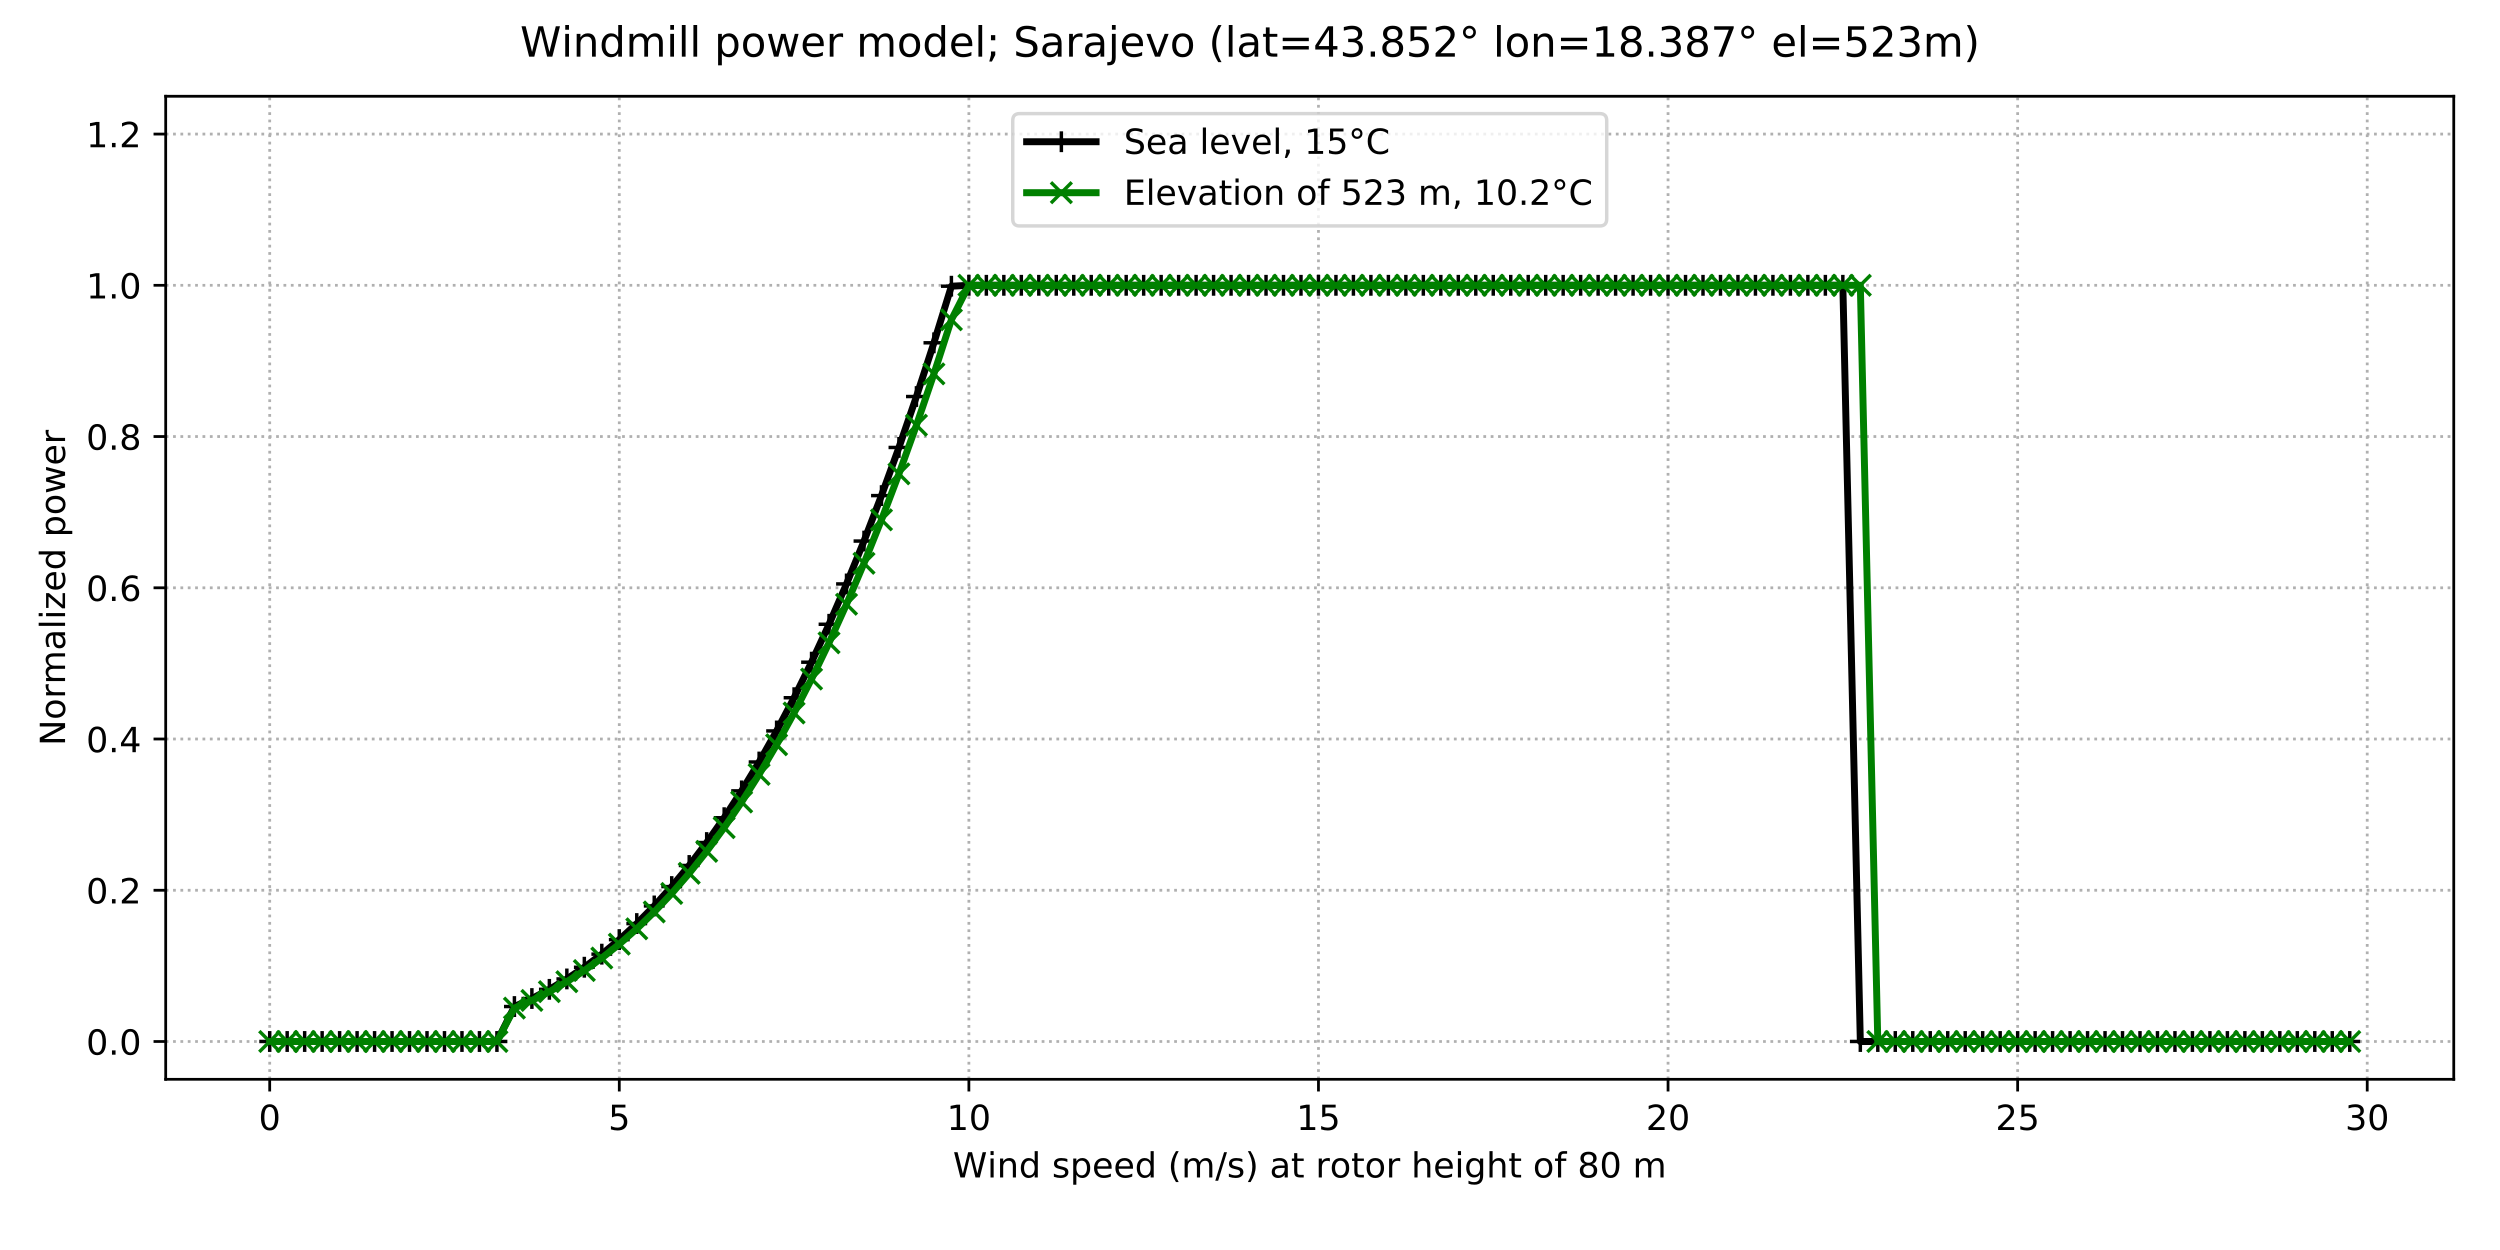 <?xml version="1.0" encoding="utf-8" standalone="no"?>
<!DOCTYPE svg PUBLIC "-//W3C//DTD SVG 1.1//EN"
  "http://www.w3.org/Graphics/SVG/1.1/DTD/svg11.dtd">
<!-- Created with matplotlib (http://matplotlib.org/) -->
<svg height="360pt" version="1.1" viewBox="0 0 720 360" width="720pt" xmlns="http://www.w3.org/2000/svg" xmlns:xlink="http://www.w3.org/1999/xlink">
 <defs>
  <style type="text/css">
*{stroke-linecap:butt;stroke-linejoin:round;}
  </style>
 </defs>
 <g id="figure_1">
  <g id="patch_1">
   <path d="M 0 360 
L 720 360 
L 720 0 
L 0 0 
z
" style="fill:#ffffff;"/>
  </g>
  <g id="axes_1">
   <g id="patch_2">
    <path d="M 47.72 310.84 
L 706.68 310.84 
L 706.68 27.72 
L 47.72 27.72 
z
" style="fill:#ffffff;"/>
   </g>
   <g id="matplotlib.axis_1">
    <g id="xtick_1">
     <g id="line2d_1">
      <path clip-path="url(#pc9a2b83153)" d="M 77.673 310.84 
L 77.673 27.72 
" style="fill:none;stroke:#b0b0b0;stroke-dasharray:0.8,1.32;stroke-dashoffset:0;stroke-width:0.8;"/>
     </g>
     <g id="line2d_2">
      <defs>
       <path d="M 0 0 
L 0 3.5 
" id="m3b476d1354" style="stroke:#000000;stroke-width:0.8;"/>
      </defs>
      <g>
       <use style="stroke:#000000;stroke-width:0.8;" x="77.673" xlink:href="#m3b476d1354" y="310.84"/>
      </g>
     </g>
     <g id="text_1">
      <!-- 0 -->
      <defs>
       <path d="M 31.781 66.406 
Q 24.172 66.406 20.328 58.906 
Q 16.5 51.422 16.5 36.375 
Q 16.5 21.391 20.328 13.891 
Q 24.172 6.391 31.781 6.391 
Q 39.453 6.391 43.281 13.891 
Q 47.125 21.391 47.125 36.375 
Q 47.125 51.422 43.281 58.906 
Q 39.453 66.406 31.781 66.406 
z
M 31.781 74.219 
Q 44.047 74.219 50.516 64.516 
Q 56.984 54.828 56.984 36.375 
Q 56.984 17.969 50.516 8.266 
Q 44.047 -1.422 31.781 -1.422 
Q 19.531 -1.422 13.062 8.266 
Q 6.594 17.969 6.594 36.375 
Q 6.594 54.828 13.062 64.516 
Q 19.531 74.219 31.781 74.219 
z
" id="DejaVuSans-30"/>
      </defs>
      <g transform="translate(74.491 325.438)scale(0.1 -0.1)">
       <use xlink:href="#DejaVuSans-30"/>
      </g>
     </g>
    </g>
    <g id="xtick_2">
     <g id="line2d_3">
      <path clip-path="url(#pc9a2b83153)" d="M 178.354 310.84 
L 178.354 27.72 
" style="fill:none;stroke:#b0b0b0;stroke-dasharray:0.8,1.32;stroke-dashoffset:0;stroke-width:0.8;"/>
     </g>
     <g id="line2d_4">
      <g>
       <use style="stroke:#000000;stroke-width:0.8;" x="178.354" xlink:href="#m3b476d1354" y="310.84"/>
      </g>
     </g>
     <g id="text_2">
      <!-- 5 -->
      <defs>
       <path d="M 10.797 72.906 
L 49.516 72.906 
L 49.516 64.594 
L 19.828 64.594 
L 19.828 46.734 
Q 21.969 47.469 24.109 47.828 
Q 26.266 48.188 28.422 48.188 
Q 40.625 48.188 47.75 41.5 
Q 54.891 34.812 54.891 23.391 
Q 54.891 11.625 47.562 5.094 
Q 40.234 -1.422 26.906 -1.422 
Q 22.312 -1.422 17.547 -0.641 
Q 12.797 0.141 7.719 1.703 
L 7.719 11.625 
Q 12.109 9.234 16.797 8.062 
Q 21.484 6.891 26.703 6.891 
Q 35.156 6.891 40.078 11.328 
Q 45.016 15.766 45.016 23.391 
Q 45.016 31 40.078 35.438 
Q 35.156 39.891 26.703 39.891 
Q 22.75 39.891 18.812 39.016 
Q 14.891 38.141 10.797 36.281 
z
" id="DejaVuSans-35"/>
      </defs>
      <g transform="translate(175.173 325.438)scale(0.1 -0.1)">
       <use xlink:href="#DejaVuSans-35"/>
      </g>
     </g>
    </g>
    <g id="xtick_3">
     <g id="line2d_5">
      <path clip-path="url(#pc9a2b83153)" d="M 279.036 310.84 
L 279.036 27.72 
" style="fill:none;stroke:#b0b0b0;stroke-dasharray:0.8,1.32;stroke-dashoffset:0;stroke-width:0.8;"/>
     </g>
     <g id="line2d_6">
      <g>
       <use style="stroke:#000000;stroke-width:0.8;" x="279.036" xlink:href="#m3b476d1354" y="310.84"/>
      </g>
     </g>
     <g id="text_3">
      <!-- 10 -->
      <defs>
       <path d="M 12.406 8.297 
L 28.516 8.297 
L 28.516 63.922 
L 10.984 60.406 
L 10.984 69.391 
L 28.422 72.906 
L 38.281 72.906 
L 38.281 8.297 
L 54.391 8.297 
L 54.391 0 
L 12.406 0 
z
" id="DejaVuSans-31"/>
      </defs>
      <g transform="translate(272.673 325.438)scale(0.1 -0.1)">
       <use xlink:href="#DejaVuSans-31"/>
       <use x="63.623" xlink:href="#DejaVuSans-30"/>
      </g>
     </g>
    </g>
    <g id="xtick_4">
     <g id="line2d_7">
      <path clip-path="url(#pc9a2b83153)" d="M 379.717 310.84 
L 379.717 27.72 
" style="fill:none;stroke:#b0b0b0;stroke-dasharray:0.8,1.32;stroke-dashoffset:0;stroke-width:0.8;"/>
     </g>
     <g id="line2d_8">
      <g>
       <use style="stroke:#000000;stroke-width:0.8;" x="379.717" xlink:href="#m3b476d1354" y="310.84"/>
      </g>
     </g>
     <g id="text_4">
      <!-- 15 -->
      <g transform="translate(373.355 325.438)scale(0.1 -0.1)">
       <use xlink:href="#DejaVuSans-31"/>
       <use x="63.623" xlink:href="#DejaVuSans-35"/>
      </g>
     </g>
    </g>
    <g id="xtick_5">
     <g id="line2d_9">
      <path clip-path="url(#pc9a2b83153)" d="M 480.398 310.84 
L 480.398 27.72 
" style="fill:none;stroke:#b0b0b0;stroke-dasharray:0.8,1.32;stroke-dashoffset:0;stroke-width:0.8;"/>
     </g>
     <g id="line2d_10">
      <g>
       <use style="stroke:#000000;stroke-width:0.8;" x="480.398" xlink:href="#m3b476d1354" y="310.84"/>
      </g>
     </g>
     <g id="text_5">
      <!-- 20 -->
      <defs>
       <path d="M 19.188 8.297 
L 53.609 8.297 
L 53.609 0 
L 7.328 0 
L 7.328 8.297 
Q 12.938 14.109 22.625 23.891 
Q 32.328 33.688 34.812 36.531 
Q 39.547 41.844 41.422 45.531 
Q 43.312 49.219 43.312 52.781 
Q 43.312 58.594 39.234 62.25 
Q 35.156 65.922 28.609 65.922 
Q 23.969 65.922 18.812 64.312 
Q 13.672 62.703 7.812 59.422 
L 7.812 69.391 
Q 13.766 71.781 18.938 73 
Q 24.125 74.219 28.422 74.219 
Q 39.75 74.219 46.484 68.547 
Q 53.219 62.891 53.219 53.422 
Q 53.219 48.922 51.531 44.891 
Q 49.859 40.875 45.406 35.406 
Q 44.188 33.984 37.641 27.219 
Q 31.109 20.453 19.188 8.297 
z
" id="DejaVuSans-32"/>
      </defs>
      <g transform="translate(474.036 325.438)scale(0.1 -0.1)">
       <use xlink:href="#DejaVuSans-32"/>
       <use x="63.623" xlink:href="#DejaVuSans-30"/>
      </g>
     </g>
    </g>
    <g id="xtick_6">
     <g id="line2d_11">
      <path clip-path="url(#pc9a2b83153)" d="M 581.08 310.84 
L 581.08 27.72 
" style="fill:none;stroke:#b0b0b0;stroke-dasharray:0.8,1.32;stroke-dashoffset:0;stroke-width:0.8;"/>
     </g>
     <g id="line2d_12">
      <g>
       <use style="stroke:#000000;stroke-width:0.8;" x="581.08" xlink:href="#m3b476d1354" y="310.84"/>
      </g>
     </g>
     <g id="text_6">
      <!-- 25 -->
      <g transform="translate(574.717 325.438)scale(0.1 -0.1)">
       <use xlink:href="#DejaVuSans-32"/>
       <use x="63.623" xlink:href="#DejaVuSans-35"/>
      </g>
     </g>
    </g>
    <g id="xtick_7">
     <g id="line2d_13">
      <path clip-path="url(#pc9a2b83153)" d="M 681.761 310.84 
L 681.761 27.72 
" style="fill:none;stroke:#b0b0b0;stroke-dasharray:0.8,1.32;stroke-dashoffset:0;stroke-width:0.8;"/>
     </g>
     <g id="line2d_14">
      <g>
       <use style="stroke:#000000;stroke-width:0.8;" x="681.761" xlink:href="#m3b476d1354" y="310.84"/>
      </g>
     </g>
     <g id="text_7">
      <!-- 30 -->
      <defs>
       <path d="M 40.578 39.312 
Q 47.656 37.797 51.625 33 
Q 55.609 28.219 55.609 21.188 
Q 55.609 10.406 48.188 4.484 
Q 40.766 -1.422 27.094 -1.422 
Q 22.516 -1.422 17.656 -0.516 
Q 12.797 0.391 7.625 2.203 
L 7.625 11.719 
Q 11.719 9.328 16.594 8.109 
Q 21.484 6.891 26.812 6.891 
Q 36.078 6.891 40.938 10.547 
Q 45.797 14.203 45.797 21.188 
Q 45.797 27.641 41.281 31.266 
Q 36.766 34.906 28.719 34.906 
L 20.219 34.906 
L 20.219 43.016 
L 29.109 43.016 
Q 36.375 43.016 40.234 45.922 
Q 44.094 48.828 44.094 54.297 
Q 44.094 59.906 40.109 62.906 
Q 36.141 65.922 28.719 65.922 
Q 24.656 65.922 20.016 65.031 
Q 15.375 64.156 9.812 62.312 
L 9.812 71.094 
Q 15.438 72.656 20.344 73.438 
Q 25.25 74.219 29.594 74.219 
Q 40.828 74.219 47.359 69.109 
Q 53.906 64.016 53.906 55.328 
Q 53.906 49.266 50.438 45.094 
Q 46.969 40.922 40.578 39.312 
z
" id="DejaVuSans-33"/>
      </defs>
      <g transform="translate(675.399 325.438)scale(0.1 -0.1)">
       <use xlink:href="#DejaVuSans-33"/>
       <use x="63.623" xlink:href="#DejaVuSans-30"/>
      </g>
     </g>
    </g>
    <g id="text_8">
     <!-- Wind speed (m/s) at rotor height of 80 m -->
     <defs>
      <path d="M 3.328 72.906 
L 13.281 72.906 
L 28.609 11.281 
L 43.891 72.906 
L 54.984 72.906 
L 70.312 11.281 
L 85.594 72.906 
L 95.609 72.906 
L 77.297 0 
L 64.891 0 
L 49.516 63.281 
L 33.984 0 
L 21.578 0 
z
" id="DejaVuSans-57"/>
      <path d="M 9.422 54.688 
L 18.406 54.688 
L 18.406 0 
L 9.422 0 
z
M 9.422 75.984 
L 18.406 75.984 
L 18.406 64.594 
L 9.422 64.594 
z
" id="DejaVuSans-69"/>
      <path d="M 54.891 33.016 
L 54.891 0 
L 45.906 0 
L 45.906 32.719 
Q 45.906 40.484 42.875 44.328 
Q 39.844 48.188 33.797 48.188 
Q 26.516 48.188 22.312 43.547 
Q 18.109 38.922 18.109 30.906 
L 18.109 0 
L 9.078 0 
L 9.078 54.688 
L 18.109 54.688 
L 18.109 46.188 
Q 21.344 51.125 25.703 53.562 
Q 30.078 56 35.797 56 
Q 45.219 56 50.047 50.172 
Q 54.891 44.344 54.891 33.016 
z
" id="DejaVuSans-6e"/>
      <path d="M 45.406 46.391 
L 45.406 75.984 
L 54.391 75.984 
L 54.391 0 
L 45.406 0 
L 45.406 8.203 
Q 42.578 3.328 38.25 0.953 
Q 33.938 -1.422 27.875 -1.422 
Q 17.969 -1.422 11.734 6.484 
Q 5.516 14.406 5.516 27.297 
Q 5.516 40.188 11.734 48.094 
Q 17.969 56 27.875 56 
Q 33.938 56 38.25 53.625 
Q 42.578 51.266 45.406 46.391 
z
M 14.797 27.297 
Q 14.797 17.391 18.875 11.75 
Q 22.953 6.109 30.078 6.109 
Q 37.203 6.109 41.297 11.75 
Q 45.406 17.391 45.406 27.297 
Q 45.406 37.203 41.297 42.844 
Q 37.203 48.484 30.078 48.484 
Q 22.953 48.484 18.875 42.844 
Q 14.797 37.203 14.797 27.297 
z
" id="DejaVuSans-64"/>
      <path id="DejaVuSans-20"/>
      <path d="M 44.281 53.078 
L 44.281 44.578 
Q 40.484 46.531 36.375 47.5 
Q 32.281 48.484 27.875 48.484 
Q 21.188 48.484 17.844 46.438 
Q 14.5 44.391 14.5 40.281 
Q 14.5 37.156 16.891 35.375 
Q 19.281 33.594 26.516 31.984 
L 29.594 31.297 
Q 39.156 29.25 43.188 25.516 
Q 47.219 21.781 47.219 15.094 
Q 47.219 7.469 41.188 3.016 
Q 35.156 -1.422 24.609 -1.422 
Q 20.219 -1.422 15.453 -0.562 
Q 10.688 0.297 5.422 2 
L 5.422 11.281 
Q 10.406 8.688 15.234 7.391 
Q 20.062 6.109 24.812 6.109 
Q 31.156 6.109 34.562 8.281 
Q 37.984 10.453 37.984 14.406 
Q 37.984 18.062 35.516 20.016 
Q 33.062 21.969 24.703 23.781 
L 21.578 24.516 
Q 13.234 26.266 9.516 29.906 
Q 5.812 33.547 5.812 39.891 
Q 5.812 47.609 11.281 51.797 
Q 16.75 56 26.812 56 
Q 31.781 56 36.172 55.266 
Q 40.578 54.547 44.281 53.078 
z
" id="DejaVuSans-73"/>
      <path d="M 18.109 8.203 
L 18.109 -20.797 
L 9.078 -20.797 
L 9.078 54.688 
L 18.109 54.688 
L 18.109 46.391 
Q 20.953 51.266 25.266 53.625 
Q 29.594 56 35.594 56 
Q 45.562 56 51.781 48.094 
Q 58.016 40.188 58.016 27.297 
Q 58.016 14.406 51.781 6.484 
Q 45.562 -1.422 35.594 -1.422 
Q 29.594 -1.422 25.266 0.953 
Q 20.953 3.328 18.109 8.203 
z
M 48.688 27.297 
Q 48.688 37.203 44.609 42.844 
Q 40.531 48.484 33.406 48.484 
Q 26.266 48.484 22.188 42.844 
Q 18.109 37.203 18.109 27.297 
Q 18.109 17.391 22.188 11.75 
Q 26.266 6.109 33.406 6.109 
Q 40.531 6.109 44.609 11.75 
Q 48.688 17.391 48.688 27.297 
z
" id="DejaVuSans-70"/>
      <path d="M 56.203 29.594 
L 56.203 25.203 
L 14.891 25.203 
Q 15.484 15.922 20.484 11.062 
Q 25.484 6.203 34.422 6.203 
Q 39.594 6.203 44.453 7.469 
Q 49.312 8.734 54.109 11.281 
L 54.109 2.781 
Q 49.266 0.734 44.188 -0.344 
Q 39.109 -1.422 33.891 -1.422 
Q 20.797 -1.422 13.156 6.188 
Q 5.516 13.812 5.516 26.812 
Q 5.516 40.234 12.766 48.109 
Q 20.016 56 32.328 56 
Q 43.359 56 49.781 48.891 
Q 56.203 41.797 56.203 29.594 
z
M 47.219 32.234 
Q 47.125 39.594 43.094 43.984 
Q 39.062 48.391 32.422 48.391 
Q 24.906 48.391 20.391 44.141 
Q 15.875 39.891 15.188 32.172 
z
" id="DejaVuSans-65"/>
      <path d="M 31 75.875 
Q 24.469 64.656 21.281 53.656 
Q 18.109 42.672 18.109 31.391 
Q 18.109 20.125 21.312 9.062 
Q 24.516 -2 31 -13.188 
L 23.188 -13.188 
Q 15.875 -1.703 12.234 9.375 
Q 8.594 20.453 8.594 31.391 
Q 8.594 42.281 12.203 53.312 
Q 15.828 64.359 23.188 75.875 
z
" id="DejaVuSans-28"/>
      <path d="M 52 44.188 
Q 55.375 50.25 60.062 53.125 
Q 64.75 56 71.094 56 
Q 79.641 56 84.281 50.016 
Q 88.922 44.047 88.922 33.016 
L 88.922 0 
L 79.891 0 
L 79.891 32.719 
Q 79.891 40.578 77.094 44.375 
Q 74.312 48.188 68.609 48.188 
Q 61.625 48.188 57.562 43.547 
Q 53.516 38.922 53.516 30.906 
L 53.516 0 
L 44.484 0 
L 44.484 32.719 
Q 44.484 40.625 41.703 44.406 
Q 38.922 48.188 33.109 48.188 
Q 26.219 48.188 22.156 43.531 
Q 18.109 38.875 18.109 30.906 
L 18.109 0 
L 9.078 0 
L 9.078 54.688 
L 18.109 54.688 
L 18.109 46.188 
Q 21.188 51.219 25.484 53.609 
Q 29.781 56 35.688 56 
Q 41.656 56 45.828 52.969 
Q 50 49.953 52 44.188 
z
" id="DejaVuSans-6d"/>
      <path d="M 25.391 72.906 
L 33.688 72.906 
L 8.297 -9.281 
L 0 -9.281 
z
" id="DejaVuSans-2f"/>
      <path d="M 8.016 75.875 
L 15.828 75.875 
Q 23.141 64.359 26.781 53.312 
Q 30.422 42.281 30.422 31.391 
Q 30.422 20.453 26.781 9.375 
Q 23.141 -1.703 15.828 -13.188 
L 8.016 -13.188 
Q 14.5 -2 17.703 9.062 
Q 20.906 20.125 20.906 31.391 
Q 20.906 42.672 17.703 53.656 
Q 14.5 64.656 8.016 75.875 
z
" id="DejaVuSans-29"/>
      <path d="M 34.281 27.484 
Q 23.391 27.484 19.188 25 
Q 14.984 22.516 14.984 16.5 
Q 14.984 11.719 18.141 8.906 
Q 21.297 6.109 26.703 6.109 
Q 34.188 6.109 38.703 11.406 
Q 43.219 16.703 43.219 25.484 
L 43.219 27.484 
z
M 52.203 31.203 
L 52.203 0 
L 43.219 0 
L 43.219 8.297 
Q 40.141 3.328 35.547 0.953 
Q 30.953 -1.422 24.312 -1.422 
Q 15.922 -1.422 10.953 3.297 
Q 6 8.016 6 15.922 
Q 6 25.141 12.172 29.828 
Q 18.359 34.516 30.609 34.516 
L 43.219 34.516 
L 43.219 35.406 
Q 43.219 41.609 39.141 45 
Q 35.062 48.391 27.688 48.391 
Q 23 48.391 18.547 47.266 
Q 14.109 46.141 10.016 43.891 
L 10.016 52.203 
Q 14.938 54.109 19.578 55.047 
Q 24.219 56 28.609 56 
Q 40.484 56 46.344 49.844 
Q 52.203 43.703 52.203 31.203 
z
" id="DejaVuSans-61"/>
      <path d="M 18.312 70.219 
L 18.312 54.688 
L 36.812 54.688 
L 36.812 47.703 
L 18.312 47.703 
L 18.312 18.016 
Q 18.312 11.328 20.141 9.422 
Q 21.969 7.516 27.594 7.516 
L 36.812 7.516 
L 36.812 0 
L 27.594 0 
Q 17.188 0 13.234 3.875 
Q 9.281 7.766 9.281 18.016 
L 9.281 47.703 
L 2.688 47.703 
L 2.688 54.688 
L 9.281 54.688 
L 9.281 70.219 
z
" id="DejaVuSans-74"/>
      <path d="M 41.109 46.297 
Q 39.594 47.172 37.812 47.578 
Q 36.031 48 33.891 48 
Q 26.266 48 22.188 43.047 
Q 18.109 38.094 18.109 28.812 
L 18.109 0 
L 9.078 0 
L 9.078 54.688 
L 18.109 54.688 
L 18.109 46.188 
Q 20.953 51.172 25.484 53.578 
Q 30.031 56 36.531 56 
Q 37.453 56 38.578 55.875 
Q 39.703 55.766 41.062 55.516 
z
" id="DejaVuSans-72"/>
      <path d="M 30.609 48.391 
Q 23.391 48.391 19.188 42.75 
Q 14.984 37.109 14.984 27.297 
Q 14.984 17.484 19.156 11.844 
Q 23.344 6.203 30.609 6.203 
Q 37.797 6.203 41.984 11.859 
Q 46.188 17.531 46.188 27.297 
Q 46.188 37.016 41.984 42.703 
Q 37.797 48.391 30.609 48.391 
z
M 30.609 56 
Q 42.328 56 49.016 48.375 
Q 55.719 40.766 55.719 27.297 
Q 55.719 13.875 49.016 6.219 
Q 42.328 -1.422 30.609 -1.422 
Q 18.844 -1.422 12.172 6.219 
Q 5.516 13.875 5.516 27.297 
Q 5.516 40.766 12.172 48.375 
Q 18.844 56 30.609 56 
z
" id="DejaVuSans-6f"/>
      <path d="M 54.891 33.016 
L 54.891 0 
L 45.906 0 
L 45.906 32.719 
Q 45.906 40.484 42.875 44.328 
Q 39.844 48.188 33.797 48.188 
Q 26.516 48.188 22.312 43.547 
Q 18.109 38.922 18.109 30.906 
L 18.109 0 
L 9.078 0 
L 9.078 75.984 
L 18.109 75.984 
L 18.109 46.188 
Q 21.344 51.125 25.703 53.562 
Q 30.078 56 35.797 56 
Q 45.219 56 50.047 50.172 
Q 54.891 44.344 54.891 33.016 
z
" id="DejaVuSans-68"/>
      <path d="M 45.406 27.984 
Q 45.406 37.75 41.375 43.109 
Q 37.359 48.484 30.078 48.484 
Q 22.859 48.484 18.828 43.109 
Q 14.797 37.75 14.797 27.984 
Q 14.797 18.266 18.828 12.891 
Q 22.859 7.516 30.078 7.516 
Q 37.359 7.516 41.375 12.891 
Q 45.406 18.266 45.406 27.984 
z
M 54.391 6.781 
Q 54.391 -7.172 48.188 -13.984 
Q 42 -20.797 29.203 -20.797 
Q 24.469 -20.797 20.266 -20.094 
Q 16.062 -19.391 12.109 -17.922 
L 12.109 -9.188 
Q 16.062 -11.328 19.922 -12.344 
Q 23.781 -13.375 27.781 -13.375 
Q 36.625 -13.375 41.016 -8.766 
Q 45.406 -4.156 45.406 5.172 
L 45.406 9.625 
Q 42.625 4.781 38.281 2.391 
Q 33.938 0 27.875 0 
Q 17.828 0 11.672 7.656 
Q 5.516 15.328 5.516 27.984 
Q 5.516 40.672 11.672 48.328 
Q 17.828 56 27.875 56 
Q 33.938 56 38.281 53.609 
Q 42.625 51.219 45.406 46.391 
L 45.406 54.688 
L 54.391 54.688 
z
" id="DejaVuSans-67"/>
      <path d="M 37.109 75.984 
L 37.109 68.5 
L 28.516 68.5 
Q 23.688 68.5 21.797 66.547 
Q 19.922 64.594 19.922 59.516 
L 19.922 54.688 
L 34.719 54.688 
L 34.719 47.703 
L 19.922 47.703 
L 19.922 0 
L 10.891 0 
L 10.891 47.703 
L 2.297 47.703 
L 2.297 54.688 
L 10.891 54.688 
L 10.891 58.5 
Q 10.891 67.625 15.141 71.797 
Q 19.391 75.984 28.609 75.984 
z
" id="DejaVuSans-66"/>
      <path d="M 31.781 34.625 
Q 24.75 34.625 20.719 30.859 
Q 16.703 27.094 16.703 20.516 
Q 16.703 13.922 20.719 10.156 
Q 24.75 6.391 31.781 6.391 
Q 38.812 6.391 42.859 10.172 
Q 46.922 13.969 46.922 20.516 
Q 46.922 27.094 42.891 30.859 
Q 38.875 34.625 31.781 34.625 
z
M 21.922 38.812 
Q 15.578 40.375 12.031 44.719 
Q 8.5 49.078 8.5 55.328 
Q 8.5 64.062 14.719 69.141 
Q 20.953 74.219 31.781 74.219 
Q 42.672 74.219 48.875 69.141 
Q 55.078 64.062 55.078 55.328 
Q 55.078 49.078 51.531 44.719 
Q 48 40.375 41.703 38.812 
Q 48.828 37.156 52.797 32.312 
Q 56.781 27.484 56.781 20.516 
Q 56.781 9.906 50.312 4.234 
Q 43.844 -1.422 31.781 -1.422 
Q 19.734 -1.422 13.25 4.234 
Q 6.781 9.906 6.781 20.516 
Q 6.781 27.484 10.781 32.312 
Q 14.797 37.156 21.922 38.812 
z
M 18.312 54.391 
Q 18.312 48.734 21.844 45.562 
Q 25.391 42.391 31.781 42.391 
Q 38.141 42.391 41.719 45.562 
Q 45.312 48.734 45.312 54.391 
Q 45.312 60.062 41.719 63.234 
Q 38.141 66.406 31.781 66.406 
Q 25.391 66.406 21.844 63.234 
Q 18.312 60.062 18.312 54.391 
z
" id="DejaVuSans-38"/>
     </defs>
     <g transform="translate(274.444 339.117)scale(0.1 -0.1)">
      <use xlink:href="#DejaVuSans-57"/>
      <use x="98.846" xlink:href="#DejaVuSans-69"/>
      <use x="126.629" xlink:href="#DejaVuSans-6e"/>
      <use x="190.008" xlink:href="#DejaVuSans-64"/>
      <use x="253.484" xlink:href="#DejaVuSans-20"/>
      <use x="285.271" xlink:href="#DejaVuSans-73"/>
      <use x="337.371" xlink:href="#DejaVuSans-70"/>
      <use x="400.848" xlink:href="#DejaVuSans-65"/>
      <use x="462.371" xlink:href="#DejaVuSans-65"/>
      <use x="523.895" xlink:href="#DejaVuSans-64"/>
      <use x="587.371" xlink:href="#DejaVuSans-20"/>
      <use x="619.158" xlink:href="#DejaVuSans-28"/>
      <use x="658.172" xlink:href="#DejaVuSans-6d"/>
      <use x="755.584" xlink:href="#DejaVuSans-2f"/>
      <use x="789.275" xlink:href="#DejaVuSans-73"/>
      <use x="841.375" xlink:href="#DejaVuSans-29"/>
      <use x="880.389" xlink:href="#DejaVuSans-20"/>
      <use x="912.176" xlink:href="#DejaVuSans-61"/>
      <use x="973.455" xlink:href="#DejaVuSans-74"/>
      <use x="1012.664" xlink:href="#DejaVuSans-20"/>
      <use x="1044.451" xlink:href="#DejaVuSans-72"/>
      <use x="1085.533" xlink:href="#DejaVuSans-6f"/>
      <use x="1146.715" xlink:href="#DejaVuSans-74"/>
      <use x="1185.924" xlink:href="#DejaVuSans-6f"/>
      <use x="1247.105" xlink:href="#DejaVuSans-72"/>
      <use x="1288.219" xlink:href="#DejaVuSans-20"/>
      <use x="1320.006" xlink:href="#DejaVuSans-68"/>
      <use x="1383.385" xlink:href="#DejaVuSans-65"/>
      <use x="1444.908" xlink:href="#DejaVuSans-69"/>
      <use x="1472.691" xlink:href="#DejaVuSans-67"/>
      <use x="1536.168" xlink:href="#DejaVuSans-68"/>
      <use x="1599.547" xlink:href="#DejaVuSans-74"/>
      <use x="1638.756" xlink:href="#DejaVuSans-20"/>
      <use x="1670.543" xlink:href="#DejaVuSans-6f"/>
      <use x="1731.725" xlink:href="#DejaVuSans-66"/>
      <use x="1766.93" xlink:href="#DejaVuSans-20"/>
      <use x="1798.717" xlink:href="#DejaVuSans-38"/>
      <use x="1862.34" xlink:href="#DejaVuSans-30"/>
      <use x="1925.963" xlink:href="#DejaVuSans-20"/>
      <use x="1957.75" xlink:href="#DejaVuSans-6d"/>
     </g>
    </g>
   </g>
   <g id="matplotlib.axis_2">
    <g id="ytick_1">
     <g id="line2d_15">
      <path clip-path="url(#pc9a2b83153)" d="M 47.72 299.951 
L 706.68 299.951 
" style="fill:none;stroke:#b0b0b0;stroke-dasharray:0.8,1.32;stroke-dashoffset:0;stroke-width:0.8;"/>
     </g>
     <g id="line2d_16">
      <defs>
       <path d="M 0 0 
L -3.5 0 
" id="m3f2de82b79" style="stroke:#000000;stroke-width:0.8;"/>
      </defs>
      <g>
       <use style="stroke:#000000;stroke-width:0.8;" x="47.72" xlink:href="#m3f2de82b79" y="299.951"/>
      </g>
     </g>
     <g id="text_9">
      <!-- 0.0 -->
      <defs>
       <path d="M 10.688 12.406 
L 21 12.406 
L 21 0 
L 10.688 0 
z
" id="DejaVuSans-2e"/>
      </defs>
      <g transform="translate(24.817 303.75)scale(0.1 -0.1)">
       <use xlink:href="#DejaVuSans-30"/>
       <use x="63.623" xlink:href="#DejaVuSans-2e"/>
       <use x="95.41" xlink:href="#DejaVuSans-30"/>
      </g>
     </g>
    </g>
    <g id="ytick_2">
     <g id="line2d_17">
      <path clip-path="url(#pc9a2b83153)" d="M 47.72 256.394 
L 706.68 256.394 
" style="fill:none;stroke:#b0b0b0;stroke-dasharray:0.8,1.32;stroke-dashoffset:0;stroke-width:0.8;"/>
     </g>
     <g id="line2d_18">
      <g>
       <use style="stroke:#000000;stroke-width:0.8;" x="47.72" xlink:href="#m3f2de82b79" y="256.394"/>
      </g>
     </g>
     <g id="text_10">
      <!-- 0.2 -->
      <g transform="translate(24.817 260.193)scale(0.1 -0.1)">
       <use xlink:href="#DejaVuSans-30"/>
       <use x="63.623" xlink:href="#DejaVuSans-2e"/>
       <use x="95.41" xlink:href="#DejaVuSans-32"/>
      </g>
     </g>
    </g>
    <g id="ytick_3">
     <g id="line2d_19">
      <path clip-path="url(#pc9a2b83153)" d="M 47.72 212.837 
L 706.68 212.837 
" style="fill:none;stroke:#b0b0b0;stroke-dasharray:0.8,1.32;stroke-dashoffset:0;stroke-width:0.8;"/>
     </g>
     <g id="line2d_20">
      <g>
       <use style="stroke:#000000;stroke-width:0.8;" x="47.72" xlink:href="#m3f2de82b79" y="212.837"/>
      </g>
     </g>
     <g id="text_11">
      <!-- 0.4 -->
      <defs>
       <path d="M 37.797 64.312 
L 12.891 25.391 
L 37.797 25.391 
z
M 35.203 72.906 
L 47.609 72.906 
L 47.609 25.391 
L 58.016 25.391 
L 58.016 17.188 
L 47.609 17.188 
L 47.609 0 
L 37.797 0 
L 37.797 17.188 
L 4.891 17.188 
L 4.891 26.703 
z
" id="DejaVuSans-34"/>
      </defs>
      <g transform="translate(24.817 216.636)scale(0.1 -0.1)">
       <use xlink:href="#DejaVuSans-30"/>
       <use x="63.623" xlink:href="#DejaVuSans-2e"/>
       <use x="95.41" xlink:href="#DejaVuSans-34"/>
      </g>
     </g>
    </g>
    <g id="ytick_4">
     <g id="line2d_21">
      <path clip-path="url(#pc9a2b83153)" d="M 47.72 169.28 
L 706.68 169.28 
" style="fill:none;stroke:#b0b0b0;stroke-dasharray:0.8,1.32;stroke-dashoffset:0;stroke-width:0.8;"/>
     </g>
     <g id="line2d_22">
      <g>
       <use style="stroke:#000000;stroke-width:0.8;" x="47.72" xlink:href="#m3f2de82b79" y="169.28"/>
      </g>
     </g>
     <g id="text_12">
      <!-- 0.6 -->
      <defs>
       <path d="M 33.016 40.375 
Q 26.375 40.375 22.484 35.828 
Q 18.609 31.297 18.609 23.391 
Q 18.609 15.531 22.484 10.953 
Q 26.375 6.391 33.016 6.391 
Q 39.656 6.391 43.531 10.953 
Q 47.406 15.531 47.406 23.391 
Q 47.406 31.297 43.531 35.828 
Q 39.656 40.375 33.016 40.375 
z
M 52.594 71.297 
L 52.594 62.312 
Q 48.875 64.062 45.094 64.984 
Q 41.312 65.922 37.594 65.922 
Q 27.828 65.922 22.672 59.328 
Q 17.531 52.734 16.797 39.406 
Q 19.672 43.656 24.016 45.922 
Q 28.375 48.188 33.594 48.188 
Q 44.578 48.188 50.953 41.516 
Q 57.328 34.859 57.328 23.391 
Q 57.328 12.156 50.688 5.359 
Q 44.047 -1.422 33.016 -1.422 
Q 20.359 -1.422 13.672 8.266 
Q 6.984 17.969 6.984 36.375 
Q 6.984 53.656 15.188 63.938 
Q 23.391 74.219 37.203 74.219 
Q 40.922 74.219 44.703 73.484 
Q 48.484 72.75 52.594 71.297 
z
" id="DejaVuSans-36"/>
      </defs>
      <g transform="translate(24.817 173.079)scale(0.1 -0.1)">
       <use xlink:href="#DejaVuSans-30"/>
       <use x="63.623" xlink:href="#DejaVuSans-2e"/>
       <use x="95.41" xlink:href="#DejaVuSans-36"/>
      </g>
     </g>
    </g>
    <g id="ytick_5">
     <g id="line2d_23">
      <path clip-path="url(#pc9a2b83153)" d="M 47.72 125.723 
L 706.68 125.723 
" style="fill:none;stroke:#b0b0b0;stroke-dasharray:0.8,1.32;stroke-dashoffset:0;stroke-width:0.8;"/>
     </g>
     <g id="line2d_24">
      <g>
       <use style="stroke:#000000;stroke-width:0.8;" x="47.72" xlink:href="#m3f2de82b79" y="125.723"/>
      </g>
     </g>
     <g id="text_13">
      <!-- 0.8 -->
      <g transform="translate(24.817 129.522)scale(0.1 -0.1)">
       <use xlink:href="#DejaVuSans-30"/>
       <use x="63.623" xlink:href="#DejaVuSans-2e"/>
       <use x="95.41" xlink:href="#DejaVuSans-38"/>
      </g>
     </g>
    </g>
    <g id="ytick_6">
     <g id="line2d_25">
      <path clip-path="url(#pc9a2b83153)" d="M 47.72 82.166 
L 706.68 82.166 
" style="fill:none;stroke:#b0b0b0;stroke-dasharray:0.8,1.32;stroke-dashoffset:0;stroke-width:0.8;"/>
     </g>
     <g id="line2d_26">
      <g>
       <use style="stroke:#000000;stroke-width:0.8;" x="47.72" xlink:href="#m3f2de82b79" y="82.166"/>
      </g>
     </g>
     <g id="text_14">
      <!-- 1.0 -->
      <g transform="translate(24.817 85.965)scale(0.1 -0.1)">
       <use xlink:href="#DejaVuSans-31"/>
       <use x="63.623" xlink:href="#DejaVuSans-2e"/>
       <use x="95.41" xlink:href="#DejaVuSans-30"/>
      </g>
     </g>
    </g>
    <g id="ytick_7">
     <g id="line2d_27">
      <path clip-path="url(#pc9a2b83153)" d="M 47.72 38.609 
L 706.68 38.609 
" style="fill:none;stroke:#b0b0b0;stroke-dasharray:0.8,1.32;stroke-dashoffset:0;stroke-width:0.8;"/>
     </g>
     <g id="line2d_28">
      <g>
       <use style="stroke:#000000;stroke-width:0.8;" x="47.72" xlink:href="#m3f2de82b79" y="38.609"/>
      </g>
     </g>
     <g id="text_15">
      <!-- 1.2 -->
      <g transform="translate(24.817 42.408)scale(0.1 -0.1)">
       <use xlink:href="#DejaVuSans-31"/>
       <use x="63.623" xlink:href="#DejaVuSans-2e"/>
       <use x="95.41" xlink:href="#DejaVuSans-32"/>
      </g>
     </g>
    </g>
    <g id="text_16">
     <!-- Normalized power -->
     <defs>
      <path d="M 9.812 72.906 
L 23.094 72.906 
L 55.422 11.922 
L 55.422 72.906 
L 64.984 72.906 
L 64.984 0 
L 51.703 0 
L 19.391 60.984 
L 19.391 0 
L 9.812 0 
z
" id="DejaVuSans-4e"/>
      <path d="M 9.422 75.984 
L 18.406 75.984 
L 18.406 0 
L 9.422 0 
z
" id="DejaVuSans-6c"/>
      <path d="M 5.516 54.688 
L 48.188 54.688 
L 48.188 46.484 
L 14.406 7.172 
L 48.188 7.172 
L 48.188 0 
L 4.297 0 
L 4.297 8.203 
L 38.094 47.516 
L 5.516 47.516 
z
" id="DejaVuSans-7a"/>
      <path d="M 4.203 54.688 
L 13.188 54.688 
L 24.422 12.016 
L 35.594 54.688 
L 46.188 54.688 
L 57.422 12.016 
L 68.609 54.688 
L 77.594 54.688 
L 63.281 0 
L 52.688 0 
L 40.922 44.828 
L 29.109 0 
L 18.5 0 
z
" id="DejaVuSans-77"/>
     </defs>
     <g transform="translate(18.737 214.766)rotate(-90)scale(0.1 -0.1)">
      <use xlink:href="#DejaVuSans-4e"/>
      <use x="74.805" xlink:href="#DejaVuSans-6f"/>
      <use x="135.986" xlink:href="#DejaVuSans-72"/>
      <use x="177.084" xlink:href="#DejaVuSans-6d"/>
      <use x="274.496" xlink:href="#DejaVuSans-61"/>
      <use x="335.775" xlink:href="#DejaVuSans-6c"/>
      <use x="363.559" xlink:href="#DejaVuSans-69"/>
      <use x="391.342" xlink:href="#DejaVuSans-7a"/>
      <use x="443.832" xlink:href="#DejaVuSans-65"/>
      <use x="505.355" xlink:href="#DejaVuSans-64"/>
      <use x="568.832" xlink:href="#DejaVuSans-20"/>
      <use x="600.619" xlink:href="#DejaVuSans-70"/>
      <use x="664.096" xlink:href="#DejaVuSans-6f"/>
      <use x="725.277" xlink:href="#DejaVuSans-77"/>
      <use x="807.064" xlink:href="#DejaVuSans-65"/>
      <use x="868.588" xlink:href="#DejaVuSans-72"/>
     </g>
    </g>
   </g>
   <g id="line2d_29">
    <path clip-path="url(#pc9a2b83153)" d="M 77.673 299.951 
L 82.707 299.951 
L 87.741 299.951 
L 92.775 299.951 
L 97.809 299.951 
L 102.843 299.951 
L 107.877 299.951 
L 112.911 299.951 
L 117.945 299.951 
L 122.979 299.951 
L 128.013 299.951 
L 133.048 299.951 
L 138.082 299.951 
L 143.116 299.951 
L 148.15 289.889 
L 153.184 287.575 
L 158.218 284.931 
L 163.252 281.935 
L 168.286 278.565 
L 173.32 274.799 
L 178.354 270.615 
L 183.388 265.991 
L 188.422 260.905 
L 193.456 255.334 
L 198.49 249.258 
L 203.525 242.654 
L 208.559 235.5 
L 213.593 227.773 
L 218.627 219.453 
L 223.661 210.516 
L 228.695 200.942 
L 233.729 190.707 
L 238.763 179.791 
L 243.797 168.17 
L 248.831 155.823 
L 253.865 142.728 
L 258.899 128.863 
L 263.933 114.206 
L 268.967 98.735 
L 274.002 82.428 
L 279.036 82.166 
L 284.07 82.166 
L 289.104 82.166 
L 294.138 82.166 
L 299.172 82.166 
L 304.206 82.166 
L 309.24 82.166 
L 314.274 82.166 
L 319.308 82.166 
L 324.342 82.166 
L 329.376 82.166 
L 334.41 82.166 
L 339.444 82.166 
L 344.479 82.166 
L 349.513 82.166 
L 354.547 82.166 
L 359.581 82.166 
L 364.615 82.166 
L 369.649 82.166 
L 374.683 82.166 
L 379.717 82.166 
L 384.751 82.166 
L 389.785 82.166 
L 394.819 82.166 
L 399.853 82.166 
L 404.887 82.166 
L 409.921 82.166 
L 414.956 82.166 
L 419.99 82.166 
L 425.024 82.166 
L 430.058 82.166 
L 435.092 82.166 
L 440.126 82.166 
L 445.16 82.166 
L 450.194 82.166 
L 455.228 82.166 
L 460.262 82.166 
L 465.296 82.166 
L 470.33 82.166 
L 475.364 82.166 
L 480.398 82.166 
L 485.433 82.166 
L 490.467 82.166 
L 495.501 82.166 
L 500.535 82.166 
L 505.569 82.166 
L 510.603 82.166 
L 515.637 82.166 
L 520.671 82.166 
L 525.705 82.166 
L 530.739 82.166 
L 535.773 299.951 
L 540.807 299.951 
L 545.841 299.951 
L 550.875 299.951 
L 555.91 299.951 
L 560.944 299.951 
L 565.978 299.951 
L 571.012 299.951 
L 576.046 299.951 
L 581.08 299.951 
L 586.114 299.951 
L 591.148 299.951 
L 596.182 299.951 
L 601.216 299.951 
L 606.25 299.951 
L 611.284 299.951 
L 616.318 299.951 
L 621.352 299.951 
L 626.387 299.951 
L 631.421 299.951 
L 636.455 299.951 
L 641.489 299.951 
L 646.523 299.951 
L 651.557 299.951 
L 656.591 299.951 
L 661.625 299.951 
L 666.659 299.951 
L 671.693 299.951 
L 676.727 299.951 
" style="fill:none;stroke:#000000;stroke-linecap:square;stroke-width:2;"/>
    <defs>
     <path d="M -3 0 
L 3 0 
M 0 3 
L 0 -3 
" id="md67d1b2afd" style="stroke:#000000;"/>
    </defs>
    <g clip-path="url(#pc9a2b83153)">
     <use style="stroke:#000000;" x="77.673" xlink:href="#md67d1b2afd" y="299.951"/>
     <use style="stroke:#000000;" x="82.707" xlink:href="#md67d1b2afd" y="299.951"/>
     <use style="stroke:#000000;" x="87.741" xlink:href="#md67d1b2afd" y="299.951"/>
     <use style="stroke:#000000;" x="92.775" xlink:href="#md67d1b2afd" y="299.951"/>
     <use style="stroke:#000000;" x="97.809" xlink:href="#md67d1b2afd" y="299.951"/>
     <use style="stroke:#000000;" x="102.843" xlink:href="#md67d1b2afd" y="299.951"/>
     <use style="stroke:#000000;" x="107.877" xlink:href="#md67d1b2afd" y="299.951"/>
     <use style="stroke:#000000;" x="112.911" xlink:href="#md67d1b2afd" y="299.951"/>
     <use style="stroke:#000000;" x="117.945" xlink:href="#md67d1b2afd" y="299.951"/>
     <use style="stroke:#000000;" x="122.979" xlink:href="#md67d1b2afd" y="299.951"/>
     <use style="stroke:#000000;" x="128.013" xlink:href="#md67d1b2afd" y="299.951"/>
     <use style="stroke:#000000;" x="133.048" xlink:href="#md67d1b2afd" y="299.951"/>
     <use style="stroke:#000000;" x="138.082" xlink:href="#md67d1b2afd" y="299.951"/>
     <use style="stroke:#000000;" x="143.116" xlink:href="#md67d1b2afd" y="299.951"/>
     <use style="stroke:#000000;" x="148.15" xlink:href="#md67d1b2afd" y="289.889"/>
     <use style="stroke:#000000;" x="153.184" xlink:href="#md67d1b2afd" y="287.575"/>
     <use style="stroke:#000000;" x="158.218" xlink:href="#md67d1b2afd" y="284.931"/>
     <use style="stroke:#000000;" x="163.252" xlink:href="#md67d1b2afd" y="281.935"/>
     <use style="stroke:#000000;" x="168.286" xlink:href="#md67d1b2afd" y="278.565"/>
     <use style="stroke:#000000;" x="173.32" xlink:href="#md67d1b2afd" y="274.799"/>
     <use style="stroke:#000000;" x="178.354" xlink:href="#md67d1b2afd" y="270.615"/>
     <use style="stroke:#000000;" x="183.388" xlink:href="#md67d1b2afd" y="265.991"/>
     <use style="stroke:#000000;" x="188.422" xlink:href="#md67d1b2afd" y="260.905"/>
     <use style="stroke:#000000;" x="193.456" xlink:href="#md67d1b2afd" y="255.334"/>
     <use style="stroke:#000000;" x="198.49" xlink:href="#md67d1b2afd" y="249.258"/>
     <use style="stroke:#000000;" x="203.525" xlink:href="#md67d1b2afd" y="242.654"/>
     <use style="stroke:#000000;" x="208.559" xlink:href="#md67d1b2afd" y="235.5"/>
     <use style="stroke:#000000;" x="213.593" xlink:href="#md67d1b2afd" y="227.773"/>
     <use style="stroke:#000000;" x="218.627" xlink:href="#md67d1b2afd" y="219.453"/>
     <use style="stroke:#000000;" x="223.661" xlink:href="#md67d1b2afd" y="210.516"/>
     <use style="stroke:#000000;" x="228.695" xlink:href="#md67d1b2afd" y="200.942"/>
     <use style="stroke:#000000;" x="233.729" xlink:href="#md67d1b2afd" y="190.707"/>
     <use style="stroke:#000000;" x="238.763" xlink:href="#md67d1b2afd" y="179.791"/>
     <use style="stroke:#000000;" x="243.797" xlink:href="#md67d1b2afd" y="168.17"/>
     <use style="stroke:#000000;" x="248.831" xlink:href="#md67d1b2afd" y="155.823"/>
     <use style="stroke:#000000;" x="253.865" xlink:href="#md67d1b2afd" y="142.728"/>
     <use style="stroke:#000000;" x="258.899" xlink:href="#md67d1b2afd" y="128.863"/>
     <use style="stroke:#000000;" x="263.933" xlink:href="#md67d1b2afd" y="114.206"/>
     <use style="stroke:#000000;" x="268.967" xlink:href="#md67d1b2afd" y="98.735"/>
     <use style="stroke:#000000;" x="274.002" xlink:href="#md67d1b2afd" y="82.428"/>
     <use style="stroke:#000000;" x="279.036" xlink:href="#md67d1b2afd" y="82.166"/>
     <use style="stroke:#000000;" x="284.07" xlink:href="#md67d1b2afd" y="82.166"/>
     <use style="stroke:#000000;" x="289.104" xlink:href="#md67d1b2afd" y="82.166"/>
     <use style="stroke:#000000;" x="294.138" xlink:href="#md67d1b2afd" y="82.166"/>
     <use style="stroke:#000000;" x="299.172" xlink:href="#md67d1b2afd" y="82.166"/>
     <use style="stroke:#000000;" x="304.206" xlink:href="#md67d1b2afd" y="82.166"/>
     <use style="stroke:#000000;" x="309.24" xlink:href="#md67d1b2afd" y="82.166"/>
     <use style="stroke:#000000;" x="314.274" xlink:href="#md67d1b2afd" y="82.166"/>
     <use style="stroke:#000000;" x="319.308" xlink:href="#md67d1b2afd" y="82.166"/>
     <use style="stroke:#000000;" x="324.342" xlink:href="#md67d1b2afd" y="82.166"/>
     <use style="stroke:#000000;" x="329.376" xlink:href="#md67d1b2afd" y="82.166"/>
     <use style="stroke:#000000;" x="334.41" xlink:href="#md67d1b2afd" y="82.166"/>
     <use style="stroke:#000000;" x="339.444" xlink:href="#md67d1b2afd" y="82.166"/>
     <use style="stroke:#000000;" x="344.479" xlink:href="#md67d1b2afd" y="82.166"/>
     <use style="stroke:#000000;" x="349.513" xlink:href="#md67d1b2afd" y="82.166"/>
     <use style="stroke:#000000;" x="354.547" xlink:href="#md67d1b2afd" y="82.166"/>
     <use style="stroke:#000000;" x="359.581" xlink:href="#md67d1b2afd" y="82.166"/>
     <use style="stroke:#000000;" x="364.615" xlink:href="#md67d1b2afd" y="82.166"/>
     <use style="stroke:#000000;" x="369.649" xlink:href="#md67d1b2afd" y="82.166"/>
     <use style="stroke:#000000;" x="374.683" xlink:href="#md67d1b2afd" y="82.166"/>
     <use style="stroke:#000000;" x="379.717" xlink:href="#md67d1b2afd" y="82.166"/>
     <use style="stroke:#000000;" x="384.751" xlink:href="#md67d1b2afd" y="82.166"/>
     <use style="stroke:#000000;" x="389.785" xlink:href="#md67d1b2afd" y="82.166"/>
     <use style="stroke:#000000;" x="394.819" xlink:href="#md67d1b2afd" y="82.166"/>
     <use style="stroke:#000000;" x="399.853" xlink:href="#md67d1b2afd" y="82.166"/>
     <use style="stroke:#000000;" x="404.887" xlink:href="#md67d1b2afd" y="82.166"/>
     <use style="stroke:#000000;" x="409.921" xlink:href="#md67d1b2afd" y="82.166"/>
     <use style="stroke:#000000;" x="414.956" xlink:href="#md67d1b2afd" y="82.166"/>
     <use style="stroke:#000000;" x="419.99" xlink:href="#md67d1b2afd" y="82.166"/>
     <use style="stroke:#000000;" x="425.024" xlink:href="#md67d1b2afd" y="82.166"/>
     <use style="stroke:#000000;" x="430.058" xlink:href="#md67d1b2afd" y="82.166"/>
     <use style="stroke:#000000;" x="435.092" xlink:href="#md67d1b2afd" y="82.166"/>
     <use style="stroke:#000000;" x="440.126" xlink:href="#md67d1b2afd" y="82.166"/>
     <use style="stroke:#000000;" x="445.16" xlink:href="#md67d1b2afd" y="82.166"/>
     <use style="stroke:#000000;" x="450.194" xlink:href="#md67d1b2afd" y="82.166"/>
     <use style="stroke:#000000;" x="455.228" xlink:href="#md67d1b2afd" y="82.166"/>
     <use style="stroke:#000000;" x="460.262" xlink:href="#md67d1b2afd" y="82.166"/>
     <use style="stroke:#000000;" x="465.296" xlink:href="#md67d1b2afd" y="82.166"/>
     <use style="stroke:#000000;" x="470.33" xlink:href="#md67d1b2afd" y="82.166"/>
     <use style="stroke:#000000;" x="475.364" xlink:href="#md67d1b2afd" y="82.166"/>
     <use style="stroke:#000000;" x="480.398" xlink:href="#md67d1b2afd" y="82.166"/>
     <use style="stroke:#000000;" x="485.433" xlink:href="#md67d1b2afd" y="82.166"/>
     <use style="stroke:#000000;" x="490.467" xlink:href="#md67d1b2afd" y="82.166"/>
     <use style="stroke:#000000;" x="495.501" xlink:href="#md67d1b2afd" y="82.166"/>
     <use style="stroke:#000000;" x="500.535" xlink:href="#md67d1b2afd" y="82.166"/>
     <use style="stroke:#000000;" x="505.569" xlink:href="#md67d1b2afd" y="82.166"/>
     <use style="stroke:#000000;" x="510.603" xlink:href="#md67d1b2afd" y="82.166"/>
     <use style="stroke:#000000;" x="515.637" xlink:href="#md67d1b2afd" y="82.166"/>
     <use style="stroke:#000000;" x="520.671" xlink:href="#md67d1b2afd" y="82.166"/>
     <use style="stroke:#000000;" x="525.705" xlink:href="#md67d1b2afd" y="82.166"/>
     <use style="stroke:#000000;" x="530.739" xlink:href="#md67d1b2afd" y="82.166"/>
     <use style="stroke:#000000;" x="535.773" xlink:href="#md67d1b2afd" y="299.951"/>
     <use style="stroke:#000000;" x="540.807" xlink:href="#md67d1b2afd" y="299.951"/>
     <use style="stroke:#000000;" x="545.841" xlink:href="#md67d1b2afd" y="299.951"/>
     <use style="stroke:#000000;" x="550.875" xlink:href="#md67d1b2afd" y="299.951"/>
     <use style="stroke:#000000;" x="555.91" xlink:href="#md67d1b2afd" y="299.951"/>
     <use style="stroke:#000000;" x="560.944" xlink:href="#md67d1b2afd" y="299.951"/>
     <use style="stroke:#000000;" x="565.978" xlink:href="#md67d1b2afd" y="299.951"/>
     <use style="stroke:#000000;" x="571.012" xlink:href="#md67d1b2afd" y="299.951"/>
     <use style="stroke:#000000;" x="576.046" xlink:href="#md67d1b2afd" y="299.951"/>
     <use style="stroke:#000000;" x="581.08" xlink:href="#md67d1b2afd" y="299.951"/>
     <use style="stroke:#000000;" x="586.114" xlink:href="#md67d1b2afd" y="299.951"/>
     <use style="stroke:#000000;" x="591.148" xlink:href="#md67d1b2afd" y="299.951"/>
     <use style="stroke:#000000;" x="596.182" xlink:href="#md67d1b2afd" y="299.951"/>
     <use style="stroke:#000000;" x="601.216" xlink:href="#md67d1b2afd" y="299.951"/>
     <use style="stroke:#000000;" x="606.25" xlink:href="#md67d1b2afd" y="299.951"/>
     <use style="stroke:#000000;" x="611.284" xlink:href="#md67d1b2afd" y="299.951"/>
     <use style="stroke:#000000;" x="616.318" xlink:href="#md67d1b2afd" y="299.951"/>
     <use style="stroke:#000000;" x="621.352" xlink:href="#md67d1b2afd" y="299.951"/>
     <use style="stroke:#000000;" x="626.387" xlink:href="#md67d1b2afd" y="299.951"/>
     <use style="stroke:#000000;" x="631.421" xlink:href="#md67d1b2afd" y="299.951"/>
     <use style="stroke:#000000;" x="636.455" xlink:href="#md67d1b2afd" y="299.951"/>
     <use style="stroke:#000000;" x="641.489" xlink:href="#md67d1b2afd" y="299.951"/>
     <use style="stroke:#000000;" x="646.523" xlink:href="#md67d1b2afd" y="299.951"/>
     <use style="stroke:#000000;" x="651.557" xlink:href="#md67d1b2afd" y="299.951"/>
     <use style="stroke:#000000;" x="656.591" xlink:href="#md67d1b2afd" y="299.951"/>
     <use style="stroke:#000000;" x="661.625" xlink:href="#md67d1b2afd" y="299.951"/>
     <use style="stroke:#000000;" x="666.659" xlink:href="#md67d1b2afd" y="299.951"/>
     <use style="stroke:#000000;" x="671.693" xlink:href="#md67d1b2afd" y="299.951"/>
     <use style="stroke:#000000;" x="676.727" xlink:href="#md67d1b2afd" y="299.951"/>
    </g>
   </g>
   <g id="line2d_30">
    <path clip-path="url(#pc9a2b83153)" d="M 77.673 299.951 
L 82.707 299.951 
L 87.741 299.951 
L 92.775 299.951 
L 97.809 299.951 
L 102.843 299.951 
L 107.877 299.951 
L 112.911 299.951 
L 117.945 299.951 
L 122.979 299.951 
L 128.013 299.951 
L 133.048 299.951 
L 138.082 299.951 
L 143.116 299.951 
L 148.15 290.335 
L 153.184 288.124 
L 158.218 285.598 
L 163.252 282.735 
L 168.286 279.515 
L 173.32 275.916 
L 178.354 271.918 
L 183.388 267.499 
L 188.422 262.639 
L 193.456 257.316 
L 198.49 251.51 
L 203.525 245.199 
L 208.559 238.362 
L 213.593 230.979 
L 218.627 223.028 
L 223.661 214.489 
L 228.695 205.34 
L 233.729 195.56 
L 238.763 185.128 
L 243.797 174.023 
L 248.831 162.225 
L 253.865 149.712 
L 258.899 136.463 
L 263.933 122.457 
L 268.967 107.673 
L 274.002 92.09 
L 279.036 82.166 
L 284.07 82.166 
L 289.104 82.166 
L 294.138 82.166 
L 299.172 82.166 
L 304.206 82.166 
L 309.24 82.166 
L 314.274 82.166 
L 319.308 82.166 
L 324.342 82.166 
L 329.376 82.166 
L 334.41 82.166 
L 339.444 82.166 
L 344.479 82.166 
L 349.513 82.166 
L 354.547 82.166 
L 359.581 82.166 
L 364.615 82.166 
L 369.649 82.166 
L 374.683 82.166 
L 379.717 82.166 
L 384.751 82.166 
L 389.785 82.166 
L 394.819 82.166 
L 399.853 82.166 
L 404.887 82.166 
L 409.921 82.166 
L 414.956 82.166 
L 419.99 82.166 
L 425.024 82.166 
L 430.058 82.166 
L 435.092 82.166 
L 440.126 82.166 
L 445.16 82.166 
L 450.194 82.166 
L 455.228 82.166 
L 460.262 82.166 
L 465.296 82.166 
L 470.33 82.166 
L 475.364 82.166 
L 480.398 82.166 
L 485.433 82.166 
L 490.467 82.166 
L 495.501 82.166 
L 500.535 82.166 
L 505.569 82.166 
L 510.603 82.166 
L 515.637 82.166 
L 520.671 82.166 
L 525.705 82.166 
L 530.739 82.166 
L 535.773 82.166 
L 540.807 299.951 
L 545.841 299.951 
L 550.875 299.951 
L 555.91 299.951 
L 560.944 299.951 
L 565.978 299.951 
L 571.012 299.951 
L 576.046 299.951 
L 581.08 299.951 
L 586.114 299.951 
L 591.148 299.951 
L 596.182 299.951 
L 601.216 299.951 
L 606.25 299.951 
L 611.284 299.951 
L 616.318 299.951 
L 621.352 299.951 
L 626.387 299.951 
L 631.421 299.951 
L 636.455 299.951 
L 641.489 299.951 
L 646.523 299.951 
L 651.557 299.951 
L 656.591 299.951 
L 661.625 299.951 
L 666.659 299.951 
L 671.693 299.951 
L 676.727 299.951 
" style="fill:none;stroke:#008000;stroke-linecap:square;stroke-width:2;"/>
    <defs>
     <path d="M -3 3 
L 3 -3 
M -3 -3 
L 3 3 
" id="mefc9881918" style="stroke:#008000;"/>
    </defs>
    <g clip-path="url(#pc9a2b83153)">
     <use style="fill:#008000;stroke:#008000;" x="77.673" xlink:href="#mefc9881918" y="299.951"/>
     <use style="fill:#008000;stroke:#008000;" x="82.707" xlink:href="#mefc9881918" y="299.951"/>
     <use style="fill:#008000;stroke:#008000;" x="87.741" xlink:href="#mefc9881918" y="299.951"/>
     <use style="fill:#008000;stroke:#008000;" x="92.775" xlink:href="#mefc9881918" y="299.951"/>
     <use style="fill:#008000;stroke:#008000;" x="97.809" xlink:href="#mefc9881918" y="299.951"/>
     <use style="fill:#008000;stroke:#008000;" x="102.843" xlink:href="#mefc9881918" y="299.951"/>
     <use style="fill:#008000;stroke:#008000;" x="107.877" xlink:href="#mefc9881918" y="299.951"/>
     <use style="fill:#008000;stroke:#008000;" x="112.911" xlink:href="#mefc9881918" y="299.951"/>
     <use style="fill:#008000;stroke:#008000;" x="117.945" xlink:href="#mefc9881918" y="299.951"/>
     <use style="fill:#008000;stroke:#008000;" x="122.979" xlink:href="#mefc9881918" y="299.951"/>
     <use style="fill:#008000;stroke:#008000;" x="128.013" xlink:href="#mefc9881918" y="299.951"/>
     <use style="fill:#008000;stroke:#008000;" x="133.048" xlink:href="#mefc9881918" y="299.951"/>
     <use style="fill:#008000;stroke:#008000;" x="138.082" xlink:href="#mefc9881918" y="299.951"/>
     <use style="fill:#008000;stroke:#008000;" x="143.116" xlink:href="#mefc9881918" y="299.951"/>
     <use style="fill:#008000;stroke:#008000;" x="148.15" xlink:href="#mefc9881918" y="290.335"/>
     <use style="fill:#008000;stroke:#008000;" x="153.184" xlink:href="#mefc9881918" y="288.124"/>
     <use style="fill:#008000;stroke:#008000;" x="158.218" xlink:href="#mefc9881918" y="285.598"/>
     <use style="fill:#008000;stroke:#008000;" x="163.252" xlink:href="#mefc9881918" y="282.735"/>
     <use style="fill:#008000;stroke:#008000;" x="168.286" xlink:href="#mefc9881918" y="279.515"/>
     <use style="fill:#008000;stroke:#008000;" x="173.32" xlink:href="#mefc9881918" y="275.916"/>
     <use style="fill:#008000;stroke:#008000;" x="178.354" xlink:href="#mefc9881918" y="271.918"/>
     <use style="fill:#008000;stroke:#008000;" x="183.388" xlink:href="#mefc9881918" y="267.499"/>
     <use style="fill:#008000;stroke:#008000;" x="188.422" xlink:href="#mefc9881918" y="262.639"/>
     <use style="fill:#008000;stroke:#008000;" x="193.456" xlink:href="#mefc9881918" y="257.316"/>
     <use style="fill:#008000;stroke:#008000;" x="198.49" xlink:href="#mefc9881918" y="251.51"/>
     <use style="fill:#008000;stroke:#008000;" x="203.525" xlink:href="#mefc9881918" y="245.199"/>
     <use style="fill:#008000;stroke:#008000;" x="208.559" xlink:href="#mefc9881918" y="238.362"/>
     <use style="fill:#008000;stroke:#008000;" x="213.593" xlink:href="#mefc9881918" y="230.979"/>
     <use style="fill:#008000;stroke:#008000;" x="218.627" xlink:href="#mefc9881918" y="223.028"/>
     <use style="fill:#008000;stroke:#008000;" x="223.661" xlink:href="#mefc9881918" y="214.489"/>
     <use style="fill:#008000;stroke:#008000;" x="228.695" xlink:href="#mefc9881918" y="205.34"/>
     <use style="fill:#008000;stroke:#008000;" x="233.729" xlink:href="#mefc9881918" y="195.56"/>
     <use style="fill:#008000;stroke:#008000;" x="238.763" xlink:href="#mefc9881918" y="185.128"/>
     <use style="fill:#008000;stroke:#008000;" x="243.797" xlink:href="#mefc9881918" y="174.023"/>
     <use style="fill:#008000;stroke:#008000;" x="248.831" xlink:href="#mefc9881918" y="162.225"/>
     <use style="fill:#008000;stroke:#008000;" x="253.865" xlink:href="#mefc9881918" y="149.712"/>
     <use style="fill:#008000;stroke:#008000;" x="258.899" xlink:href="#mefc9881918" y="136.463"/>
     <use style="fill:#008000;stroke:#008000;" x="263.933" xlink:href="#mefc9881918" y="122.457"/>
     <use style="fill:#008000;stroke:#008000;" x="268.967" xlink:href="#mefc9881918" y="107.673"/>
     <use style="fill:#008000;stroke:#008000;" x="274.002" xlink:href="#mefc9881918" y="92.09"/>
     <use style="fill:#008000;stroke:#008000;" x="279.036" xlink:href="#mefc9881918" y="82.166"/>
     <use style="fill:#008000;stroke:#008000;" x="284.07" xlink:href="#mefc9881918" y="82.166"/>
     <use style="fill:#008000;stroke:#008000;" x="289.104" xlink:href="#mefc9881918" y="82.166"/>
     <use style="fill:#008000;stroke:#008000;" x="294.138" xlink:href="#mefc9881918" y="82.166"/>
     <use style="fill:#008000;stroke:#008000;" x="299.172" xlink:href="#mefc9881918" y="82.166"/>
     <use style="fill:#008000;stroke:#008000;" x="304.206" xlink:href="#mefc9881918" y="82.166"/>
     <use style="fill:#008000;stroke:#008000;" x="309.24" xlink:href="#mefc9881918" y="82.166"/>
     <use style="fill:#008000;stroke:#008000;" x="314.274" xlink:href="#mefc9881918" y="82.166"/>
     <use style="fill:#008000;stroke:#008000;" x="319.308" xlink:href="#mefc9881918" y="82.166"/>
     <use style="fill:#008000;stroke:#008000;" x="324.342" xlink:href="#mefc9881918" y="82.166"/>
     <use style="fill:#008000;stroke:#008000;" x="329.376" xlink:href="#mefc9881918" y="82.166"/>
     <use style="fill:#008000;stroke:#008000;" x="334.41" xlink:href="#mefc9881918" y="82.166"/>
     <use style="fill:#008000;stroke:#008000;" x="339.444" xlink:href="#mefc9881918" y="82.166"/>
     <use style="fill:#008000;stroke:#008000;" x="344.479" xlink:href="#mefc9881918" y="82.166"/>
     <use style="fill:#008000;stroke:#008000;" x="349.513" xlink:href="#mefc9881918" y="82.166"/>
     <use style="fill:#008000;stroke:#008000;" x="354.547" xlink:href="#mefc9881918" y="82.166"/>
     <use style="fill:#008000;stroke:#008000;" x="359.581" xlink:href="#mefc9881918" y="82.166"/>
     <use style="fill:#008000;stroke:#008000;" x="364.615" xlink:href="#mefc9881918" y="82.166"/>
     <use style="fill:#008000;stroke:#008000;" x="369.649" xlink:href="#mefc9881918" y="82.166"/>
     <use style="fill:#008000;stroke:#008000;" x="374.683" xlink:href="#mefc9881918" y="82.166"/>
     <use style="fill:#008000;stroke:#008000;" x="379.717" xlink:href="#mefc9881918" y="82.166"/>
     <use style="fill:#008000;stroke:#008000;" x="384.751" xlink:href="#mefc9881918" y="82.166"/>
     <use style="fill:#008000;stroke:#008000;" x="389.785" xlink:href="#mefc9881918" y="82.166"/>
     <use style="fill:#008000;stroke:#008000;" x="394.819" xlink:href="#mefc9881918" y="82.166"/>
     <use style="fill:#008000;stroke:#008000;" x="399.853" xlink:href="#mefc9881918" y="82.166"/>
     <use style="fill:#008000;stroke:#008000;" x="404.887" xlink:href="#mefc9881918" y="82.166"/>
     <use style="fill:#008000;stroke:#008000;" x="409.921" xlink:href="#mefc9881918" y="82.166"/>
     <use style="fill:#008000;stroke:#008000;" x="414.956" xlink:href="#mefc9881918" y="82.166"/>
     <use style="fill:#008000;stroke:#008000;" x="419.99" xlink:href="#mefc9881918" y="82.166"/>
     <use style="fill:#008000;stroke:#008000;" x="425.024" xlink:href="#mefc9881918" y="82.166"/>
     <use style="fill:#008000;stroke:#008000;" x="430.058" xlink:href="#mefc9881918" y="82.166"/>
     <use style="fill:#008000;stroke:#008000;" x="435.092" xlink:href="#mefc9881918" y="82.166"/>
     <use style="fill:#008000;stroke:#008000;" x="440.126" xlink:href="#mefc9881918" y="82.166"/>
     <use style="fill:#008000;stroke:#008000;" x="445.16" xlink:href="#mefc9881918" y="82.166"/>
     <use style="fill:#008000;stroke:#008000;" x="450.194" xlink:href="#mefc9881918" y="82.166"/>
     <use style="fill:#008000;stroke:#008000;" x="455.228" xlink:href="#mefc9881918" y="82.166"/>
     <use style="fill:#008000;stroke:#008000;" x="460.262" xlink:href="#mefc9881918" y="82.166"/>
     <use style="fill:#008000;stroke:#008000;" x="465.296" xlink:href="#mefc9881918" y="82.166"/>
     <use style="fill:#008000;stroke:#008000;" x="470.33" xlink:href="#mefc9881918" y="82.166"/>
     <use style="fill:#008000;stroke:#008000;" x="475.364" xlink:href="#mefc9881918" y="82.166"/>
     <use style="fill:#008000;stroke:#008000;" x="480.398" xlink:href="#mefc9881918" y="82.166"/>
     <use style="fill:#008000;stroke:#008000;" x="485.433" xlink:href="#mefc9881918" y="82.166"/>
     <use style="fill:#008000;stroke:#008000;" x="490.467" xlink:href="#mefc9881918" y="82.166"/>
     <use style="fill:#008000;stroke:#008000;" x="495.501" xlink:href="#mefc9881918" y="82.166"/>
     <use style="fill:#008000;stroke:#008000;" x="500.535" xlink:href="#mefc9881918" y="82.166"/>
     <use style="fill:#008000;stroke:#008000;" x="505.569" xlink:href="#mefc9881918" y="82.166"/>
     <use style="fill:#008000;stroke:#008000;" x="510.603" xlink:href="#mefc9881918" y="82.166"/>
     <use style="fill:#008000;stroke:#008000;" x="515.637" xlink:href="#mefc9881918" y="82.166"/>
     <use style="fill:#008000;stroke:#008000;" x="520.671" xlink:href="#mefc9881918" y="82.166"/>
     <use style="fill:#008000;stroke:#008000;" x="525.705" xlink:href="#mefc9881918" y="82.166"/>
     <use style="fill:#008000;stroke:#008000;" x="530.739" xlink:href="#mefc9881918" y="82.166"/>
     <use style="fill:#008000;stroke:#008000;" x="535.773" xlink:href="#mefc9881918" y="82.166"/>
     <use style="fill:#008000;stroke:#008000;" x="540.807" xlink:href="#mefc9881918" y="299.951"/>
     <use style="fill:#008000;stroke:#008000;" x="545.841" xlink:href="#mefc9881918" y="299.951"/>
     <use style="fill:#008000;stroke:#008000;" x="550.875" xlink:href="#mefc9881918" y="299.951"/>
     <use style="fill:#008000;stroke:#008000;" x="555.91" xlink:href="#mefc9881918" y="299.951"/>
     <use style="fill:#008000;stroke:#008000;" x="560.944" xlink:href="#mefc9881918" y="299.951"/>
     <use style="fill:#008000;stroke:#008000;" x="565.978" xlink:href="#mefc9881918" y="299.951"/>
     <use style="fill:#008000;stroke:#008000;" x="571.012" xlink:href="#mefc9881918" y="299.951"/>
     <use style="fill:#008000;stroke:#008000;" x="576.046" xlink:href="#mefc9881918" y="299.951"/>
     <use style="fill:#008000;stroke:#008000;" x="581.08" xlink:href="#mefc9881918" y="299.951"/>
     <use style="fill:#008000;stroke:#008000;" x="586.114" xlink:href="#mefc9881918" y="299.951"/>
     <use style="fill:#008000;stroke:#008000;" x="591.148" xlink:href="#mefc9881918" y="299.951"/>
     <use style="fill:#008000;stroke:#008000;" x="596.182" xlink:href="#mefc9881918" y="299.951"/>
     <use style="fill:#008000;stroke:#008000;" x="601.216" xlink:href="#mefc9881918" y="299.951"/>
     <use style="fill:#008000;stroke:#008000;" x="606.25" xlink:href="#mefc9881918" y="299.951"/>
     <use style="fill:#008000;stroke:#008000;" x="611.284" xlink:href="#mefc9881918" y="299.951"/>
     <use style="fill:#008000;stroke:#008000;" x="616.318" xlink:href="#mefc9881918" y="299.951"/>
     <use style="fill:#008000;stroke:#008000;" x="621.352" xlink:href="#mefc9881918" y="299.951"/>
     <use style="fill:#008000;stroke:#008000;" x="626.387" xlink:href="#mefc9881918" y="299.951"/>
     <use style="fill:#008000;stroke:#008000;" x="631.421" xlink:href="#mefc9881918" y="299.951"/>
     <use style="fill:#008000;stroke:#008000;" x="636.455" xlink:href="#mefc9881918" y="299.951"/>
     <use style="fill:#008000;stroke:#008000;" x="641.489" xlink:href="#mefc9881918" y="299.951"/>
     <use style="fill:#008000;stroke:#008000;" x="646.523" xlink:href="#mefc9881918" y="299.951"/>
     <use style="fill:#008000;stroke:#008000;" x="651.557" xlink:href="#mefc9881918" y="299.951"/>
     <use style="fill:#008000;stroke:#008000;" x="656.591" xlink:href="#mefc9881918" y="299.951"/>
     <use style="fill:#008000;stroke:#008000;" x="661.625" xlink:href="#mefc9881918" y="299.951"/>
     <use style="fill:#008000;stroke:#008000;" x="666.659" xlink:href="#mefc9881918" y="299.951"/>
     <use style="fill:#008000;stroke:#008000;" x="671.693" xlink:href="#mefc9881918" y="299.951"/>
     <use style="fill:#008000;stroke:#008000;" x="676.727" xlink:href="#mefc9881918" y="299.951"/>
    </g>
   </g>
   <g id="patch_3">
    <path d="M 47.72 310.84 
L 47.72 27.72 
" style="fill:none;stroke:#000000;stroke-linecap:square;stroke-linejoin:miter;stroke-width:0.8;"/>
   </g>
   <g id="patch_4">
    <path d="M 706.68 310.84 
L 706.68 27.72 
" style="fill:none;stroke:#000000;stroke-linecap:square;stroke-linejoin:miter;stroke-width:0.8;"/>
   </g>
   <g id="patch_5">
    <path d="M 47.72 310.84 
L 706.68 310.84 
" style="fill:none;stroke:#000000;stroke-linecap:square;stroke-linejoin:miter;stroke-width:0.8;"/>
   </g>
   <g id="patch_6">
    <path d="M 47.72 27.72 
L 706.68 27.72 
" style="fill:none;stroke:#000000;stroke-linecap:square;stroke-linejoin:miter;stroke-width:0.8;"/>
   </g>
   <g id="legend_1">
    <g id="patch_7">
     <path d="M 293.671 65.076 
L 460.729 65.076 
Q 462.729 65.076 462.729 63.076 
L 462.729 34.72 
Q 462.729 32.72 460.729 32.72 
L 293.671 32.72 
Q 291.671 32.72 291.671 34.72 
L 291.671 63.076 
Q 291.671 65.076 293.671 65.076 
z
" style="fill:#ffffff;opacity:0.8;stroke:#cccccc;stroke-linejoin:miter;"/>
    </g>
    <g id="line2d_31">
     <path d="M 295.671 40.818 
L 315.671 40.818 
" style="fill:none;stroke:#000000;stroke-linecap:square;stroke-width:2;"/>
    </g>
    <g id="line2d_32">
     <g>
      <use style="stroke:#000000;" x="305.671" xlink:href="#md67d1b2afd" y="40.818"/>
     </g>
    </g>
    <g id="text_17">
     <!-- Sea level, 15°C -->
     <defs>
      <path d="M 53.516 70.516 
L 53.516 60.891 
Q 47.906 63.578 42.922 64.891 
Q 37.938 66.219 33.297 66.219 
Q 25.25 66.219 20.875 63.094 
Q 16.5 59.969 16.5 54.203 
Q 16.5 49.359 19.406 46.891 
Q 22.312 44.438 30.422 42.922 
L 36.375 41.703 
Q 47.406 39.594 52.656 34.297 
Q 57.906 29 57.906 20.125 
Q 57.906 9.516 50.797 4.047 
Q 43.703 -1.422 29.984 -1.422 
Q 24.812 -1.422 18.969 -0.25 
Q 13.141 0.922 6.891 3.219 
L 6.891 13.375 
Q 12.891 10.016 18.656 8.297 
Q 24.422 6.594 29.984 6.594 
Q 38.422 6.594 43.016 9.906 
Q 47.609 13.234 47.609 19.391 
Q 47.609 24.75 44.312 27.781 
Q 41.016 30.812 33.5 32.328 
L 27.484 33.5 
Q 16.453 35.688 11.516 40.375 
Q 6.594 45.062 6.594 53.422 
Q 6.594 63.094 13.406 68.656 
Q 20.219 74.219 32.172 74.219 
Q 37.312 74.219 42.625 73.281 
Q 47.953 72.359 53.516 70.516 
z
" id="DejaVuSans-53"/>
      <path d="M 2.984 54.688 
L 12.5 54.688 
L 29.594 8.797 
L 46.688 54.688 
L 56.203 54.688 
L 35.688 0 
L 23.484 0 
z
" id="DejaVuSans-76"/>
      <path d="M 11.719 12.406 
L 22.016 12.406 
L 22.016 4 
L 14.016 -11.625 
L 7.719 -11.625 
L 11.719 4 
z
" id="DejaVuSans-2c"/>
      <path d="M 25 67.922 
Q 21.094 67.922 18.406 65.203 
Q 15.719 62.5 15.719 58.594 
Q 15.719 54.734 18.406 52.078 
Q 21.094 49.422 25 49.422 
Q 28.906 49.422 31.594 52.078 
Q 34.281 54.734 34.281 58.594 
Q 34.281 62.453 31.562 65.188 
Q 28.859 67.922 25 67.922 
z
M 25 74.219 
Q 28.125 74.219 31 73.016 
Q 33.891 71.828 35.984 69.578 
Q 38.234 67.391 39.359 64.594 
Q 40.484 61.812 40.484 58.594 
Q 40.484 52.156 35.969 47.688 
Q 31.453 43.219 24.906 43.219 
Q 18.312 43.219 13.906 47.609 
Q 9.516 52 9.516 58.594 
Q 9.516 65.141 14 69.672 
Q 18.5 74.219 25 74.219 
z
" id="DejaVuSans-b0"/>
      <path d="M 64.406 67.281 
L 64.406 56.891 
Q 59.422 61.531 53.781 63.812 
Q 48.141 66.109 41.797 66.109 
Q 29.297 66.109 22.656 58.469 
Q 16.016 50.828 16.016 36.375 
Q 16.016 21.969 22.656 14.328 
Q 29.297 6.688 41.797 6.688 
Q 48.141 6.688 53.781 8.984 
Q 59.422 11.281 64.406 15.922 
L 64.406 5.609 
Q 59.234 2.094 53.438 0.328 
Q 47.656 -1.422 41.219 -1.422 
Q 24.656 -1.422 15.125 8.703 
Q 5.609 18.844 5.609 36.375 
Q 5.609 53.953 15.125 64.078 
Q 24.656 74.219 41.219 74.219 
Q 47.75 74.219 53.531 72.484 
Q 59.328 70.75 64.406 67.281 
z
" id="DejaVuSans-43"/>
     </defs>
     <g transform="translate(323.671 44.318)scale(0.1 -0.1)">
      <use xlink:href="#DejaVuSans-53"/>
      <use x="63.477" xlink:href="#DejaVuSans-65"/>
      <use x="125" xlink:href="#DejaVuSans-61"/>
      <use x="186.279" xlink:href="#DejaVuSans-20"/>
      <use x="218.066" xlink:href="#DejaVuSans-6c"/>
      <use x="245.85" xlink:href="#DejaVuSans-65"/>
      <use x="307.373" xlink:href="#DejaVuSans-76"/>
      <use x="366.553" xlink:href="#DejaVuSans-65"/>
      <use x="428.076" xlink:href="#DejaVuSans-6c"/>
      <use x="455.859" xlink:href="#DejaVuSans-2c"/>
      <use x="487.646" xlink:href="#DejaVuSans-20"/>
      <use x="519.434" xlink:href="#DejaVuSans-31"/>
      <use x="583.057" xlink:href="#DejaVuSans-35"/>
      <use x="646.68" xlink:href="#DejaVuSans-b0"/>
      <use x="696.68" xlink:href="#DejaVuSans-43"/>
     </g>
    </g>
    <g id="line2d_33">
     <path d="M 295.671 55.497 
L 315.671 55.497 
" style="fill:none;stroke:#008000;stroke-linecap:square;stroke-width:2;"/>
    </g>
    <g id="line2d_34">
     <g>
      <use style="fill:#008000;stroke:#008000;" x="305.671" xlink:href="#mefc9881918" y="55.497"/>
     </g>
    </g>
    <g id="text_18">
     <!-- Elevation of 523 m, 10.2°C -->
     <defs>
      <path d="M 9.812 72.906 
L 55.906 72.906 
L 55.906 64.594 
L 19.672 64.594 
L 19.672 43.016 
L 54.391 43.016 
L 54.391 34.719 
L 19.672 34.719 
L 19.672 8.297 
L 56.781 8.297 
L 56.781 0 
L 9.812 0 
z
" id="DejaVuSans-45"/>
     </defs>
     <g transform="translate(323.671 58.997)scale(0.1 -0.1)">
      <use xlink:href="#DejaVuSans-45"/>
      <use x="63.184" xlink:href="#DejaVuSans-6c"/>
      <use x="90.967" xlink:href="#DejaVuSans-65"/>
      <use x="152.49" xlink:href="#DejaVuSans-76"/>
      <use x="211.67" xlink:href="#DejaVuSans-61"/>
      <use x="272.949" xlink:href="#DejaVuSans-74"/>
      <use x="312.158" xlink:href="#DejaVuSans-69"/>
      <use x="339.941" xlink:href="#DejaVuSans-6f"/>
      <use x="401.123" xlink:href="#DejaVuSans-6e"/>
      <use x="464.502" xlink:href="#DejaVuSans-20"/>
      <use x="496.289" xlink:href="#DejaVuSans-6f"/>
      <use x="557.471" xlink:href="#DejaVuSans-66"/>
      <use x="592.676" xlink:href="#DejaVuSans-20"/>
      <use x="624.463" xlink:href="#DejaVuSans-35"/>
      <use x="688.086" xlink:href="#DejaVuSans-32"/>
      <use x="751.709" xlink:href="#DejaVuSans-33"/>
      <use x="815.332" xlink:href="#DejaVuSans-20"/>
      <use x="847.119" xlink:href="#DejaVuSans-6d"/>
      <use x="944.531" xlink:href="#DejaVuSans-2c"/>
      <use x="976.318" xlink:href="#DejaVuSans-20"/>
      <use x="1008.105" xlink:href="#DejaVuSans-31"/>
      <use x="1071.729" xlink:href="#DejaVuSans-30"/>
      <use x="1135.352" xlink:href="#DejaVuSans-2e"/>
      <use x="1167.139" xlink:href="#DejaVuSans-32"/>
      <use x="1230.762" xlink:href="#DejaVuSans-b0"/>
      <use x="1280.762" xlink:href="#DejaVuSans-43"/>
     </g>
    </g>
   </g>
  </g>
  <g id="text_19">
   <!-- Windmill power model; Sarajevo (lat=43.852° lon=18.387° el=523m) -->
   <defs>
    <path d="M 11.719 51.703 
L 22.016 51.703 
L 22.016 39.312 
L 11.719 39.312 
z
M 11.719 12.406 
L 22.016 12.406 
L 22.016 4 
L 14.016 -11.625 
L 7.719 -11.625 
L 11.719 4 
z
" id="DejaVuSans-3b"/>
    <path d="M 9.422 54.688 
L 18.406 54.688 
L 18.406 -0.984 
Q 18.406 -11.422 14.422 -16.109 
Q 10.453 -20.797 1.609 -20.797 
L -1.812 -20.797 
L -1.812 -13.188 
L 0.594 -13.188 
Q 5.719 -13.188 7.562 -10.812 
Q 9.422 -8.453 9.422 -0.984 
z
M 9.422 75.984 
L 18.406 75.984 
L 18.406 64.594 
L 9.422 64.594 
z
" id="DejaVuSans-6a"/>
    <path d="M 10.594 45.406 
L 73.188 45.406 
L 73.188 37.203 
L 10.594 37.203 
z
M 10.594 25.484 
L 73.188 25.484 
L 73.188 17.188 
L 10.594 17.188 
z
" id="DejaVuSans-3d"/>
    <path d="M 8.203 72.906 
L 55.078 72.906 
L 55.078 68.703 
L 28.609 0 
L 18.312 0 
L 43.219 64.594 
L 8.203 64.594 
z
" id="DejaVuSans-37"/>
   </defs>
   <g transform="translate(149.798 16.318)scale(0.12 -0.12)">
    <use xlink:href="#DejaVuSans-57"/>
    <use x="98.846" xlink:href="#DejaVuSans-69"/>
    <use x="126.629" xlink:href="#DejaVuSans-6e"/>
    <use x="190.008" xlink:href="#DejaVuSans-64"/>
    <use x="253.484" xlink:href="#DejaVuSans-6d"/>
    <use x="350.896" xlink:href="#DejaVuSans-69"/>
    <use x="378.68" xlink:href="#DejaVuSans-6c"/>
    <use x="406.463" xlink:href="#DejaVuSans-6c"/>
    <use x="434.246" xlink:href="#DejaVuSans-20"/>
    <use x="466.033" xlink:href="#DejaVuSans-70"/>
    <use x="529.51" xlink:href="#DejaVuSans-6f"/>
    <use x="590.691" xlink:href="#DejaVuSans-77"/>
    <use x="672.479" xlink:href="#DejaVuSans-65"/>
    <use x="734.002" xlink:href="#DejaVuSans-72"/>
    <use x="775.115" xlink:href="#DejaVuSans-20"/>
    <use x="806.902" xlink:href="#DejaVuSans-6d"/>
    <use x="904.314" xlink:href="#DejaVuSans-6f"/>
    <use x="965.496" xlink:href="#DejaVuSans-64"/>
    <use x="1028.973" xlink:href="#DejaVuSans-65"/>
    <use x="1090.496" xlink:href="#DejaVuSans-6c"/>
    <use x="1118.279" xlink:href="#DejaVuSans-3b"/>
    <use x="1151.971" xlink:href="#DejaVuSans-20"/>
    <use x="1183.758" xlink:href="#DejaVuSans-53"/>
    <use x="1247.234" xlink:href="#DejaVuSans-61"/>
    <use x="1308.514" xlink:href="#DejaVuSans-72"/>
    <use x="1349.627" xlink:href="#DejaVuSans-61"/>
    <use x="1410.906" xlink:href="#DejaVuSans-6a"/>
    <use x="1438.689" xlink:href="#DejaVuSans-65"/>
    <use x="1500.213" xlink:href="#DejaVuSans-76"/>
    <use x="1559.393" xlink:href="#DejaVuSans-6f"/>
    <use x="1620.574" xlink:href="#DejaVuSans-20"/>
    <use x="1652.361" xlink:href="#DejaVuSans-28"/>
    <use x="1691.375" xlink:href="#DejaVuSans-6c"/>
    <use x="1719.158" xlink:href="#DejaVuSans-61"/>
    <use x="1780.438" xlink:href="#DejaVuSans-74"/>
    <use x="1819.646" xlink:href="#DejaVuSans-3d"/>
    <use x="1903.436" xlink:href="#DejaVuSans-34"/>
    <use x="1967.059" xlink:href="#DejaVuSans-33"/>
    <use x="2030.682" xlink:href="#DejaVuSans-2e"/>
    <use x="2062.469" xlink:href="#DejaVuSans-38"/>
    <use x="2126.092" xlink:href="#DejaVuSans-35"/>
    <use x="2189.715" xlink:href="#DejaVuSans-32"/>
    <use x="2253.338" xlink:href="#DejaVuSans-b0"/>
    <use x="2303.338" xlink:href="#DejaVuSans-20"/>
    <use x="2335.125" xlink:href="#DejaVuSans-6c"/>
    <use x="2362.908" xlink:href="#DejaVuSans-6f"/>
    <use x="2424.09" xlink:href="#DejaVuSans-6e"/>
    <use x="2487.469" xlink:href="#DejaVuSans-3d"/>
    <use x="2571.258" xlink:href="#DejaVuSans-31"/>
    <use x="2634.881" xlink:href="#DejaVuSans-38"/>
    <use x="2698.504" xlink:href="#DejaVuSans-2e"/>
    <use x="2730.291" xlink:href="#DejaVuSans-33"/>
    <use x="2793.914" xlink:href="#DejaVuSans-38"/>
    <use x="2857.537" xlink:href="#DejaVuSans-37"/>
    <use x="2921.16" xlink:href="#DejaVuSans-b0"/>
    <use x="2971.16" xlink:href="#DejaVuSans-20"/>
    <use x="3002.947" xlink:href="#DejaVuSans-65"/>
    <use x="3064.471" xlink:href="#DejaVuSans-6c"/>
    <use x="3092.254" xlink:href="#DejaVuSans-3d"/>
    <use x="3176.043" xlink:href="#DejaVuSans-35"/>
    <use x="3239.666" xlink:href="#DejaVuSans-32"/>
    <use x="3303.289" xlink:href="#DejaVuSans-33"/>
    <use x="3366.912" xlink:href="#DejaVuSans-6d"/>
    <use x="3464.324" xlink:href="#DejaVuSans-29"/>
   </g>
  </g>
 </g>
 <defs>
  <clipPath id="pc9a2b83153">
   <rect height="283.12" width="658.96" x="47.72" y="27.72"/>
  </clipPath>
 </defs>
</svg>
